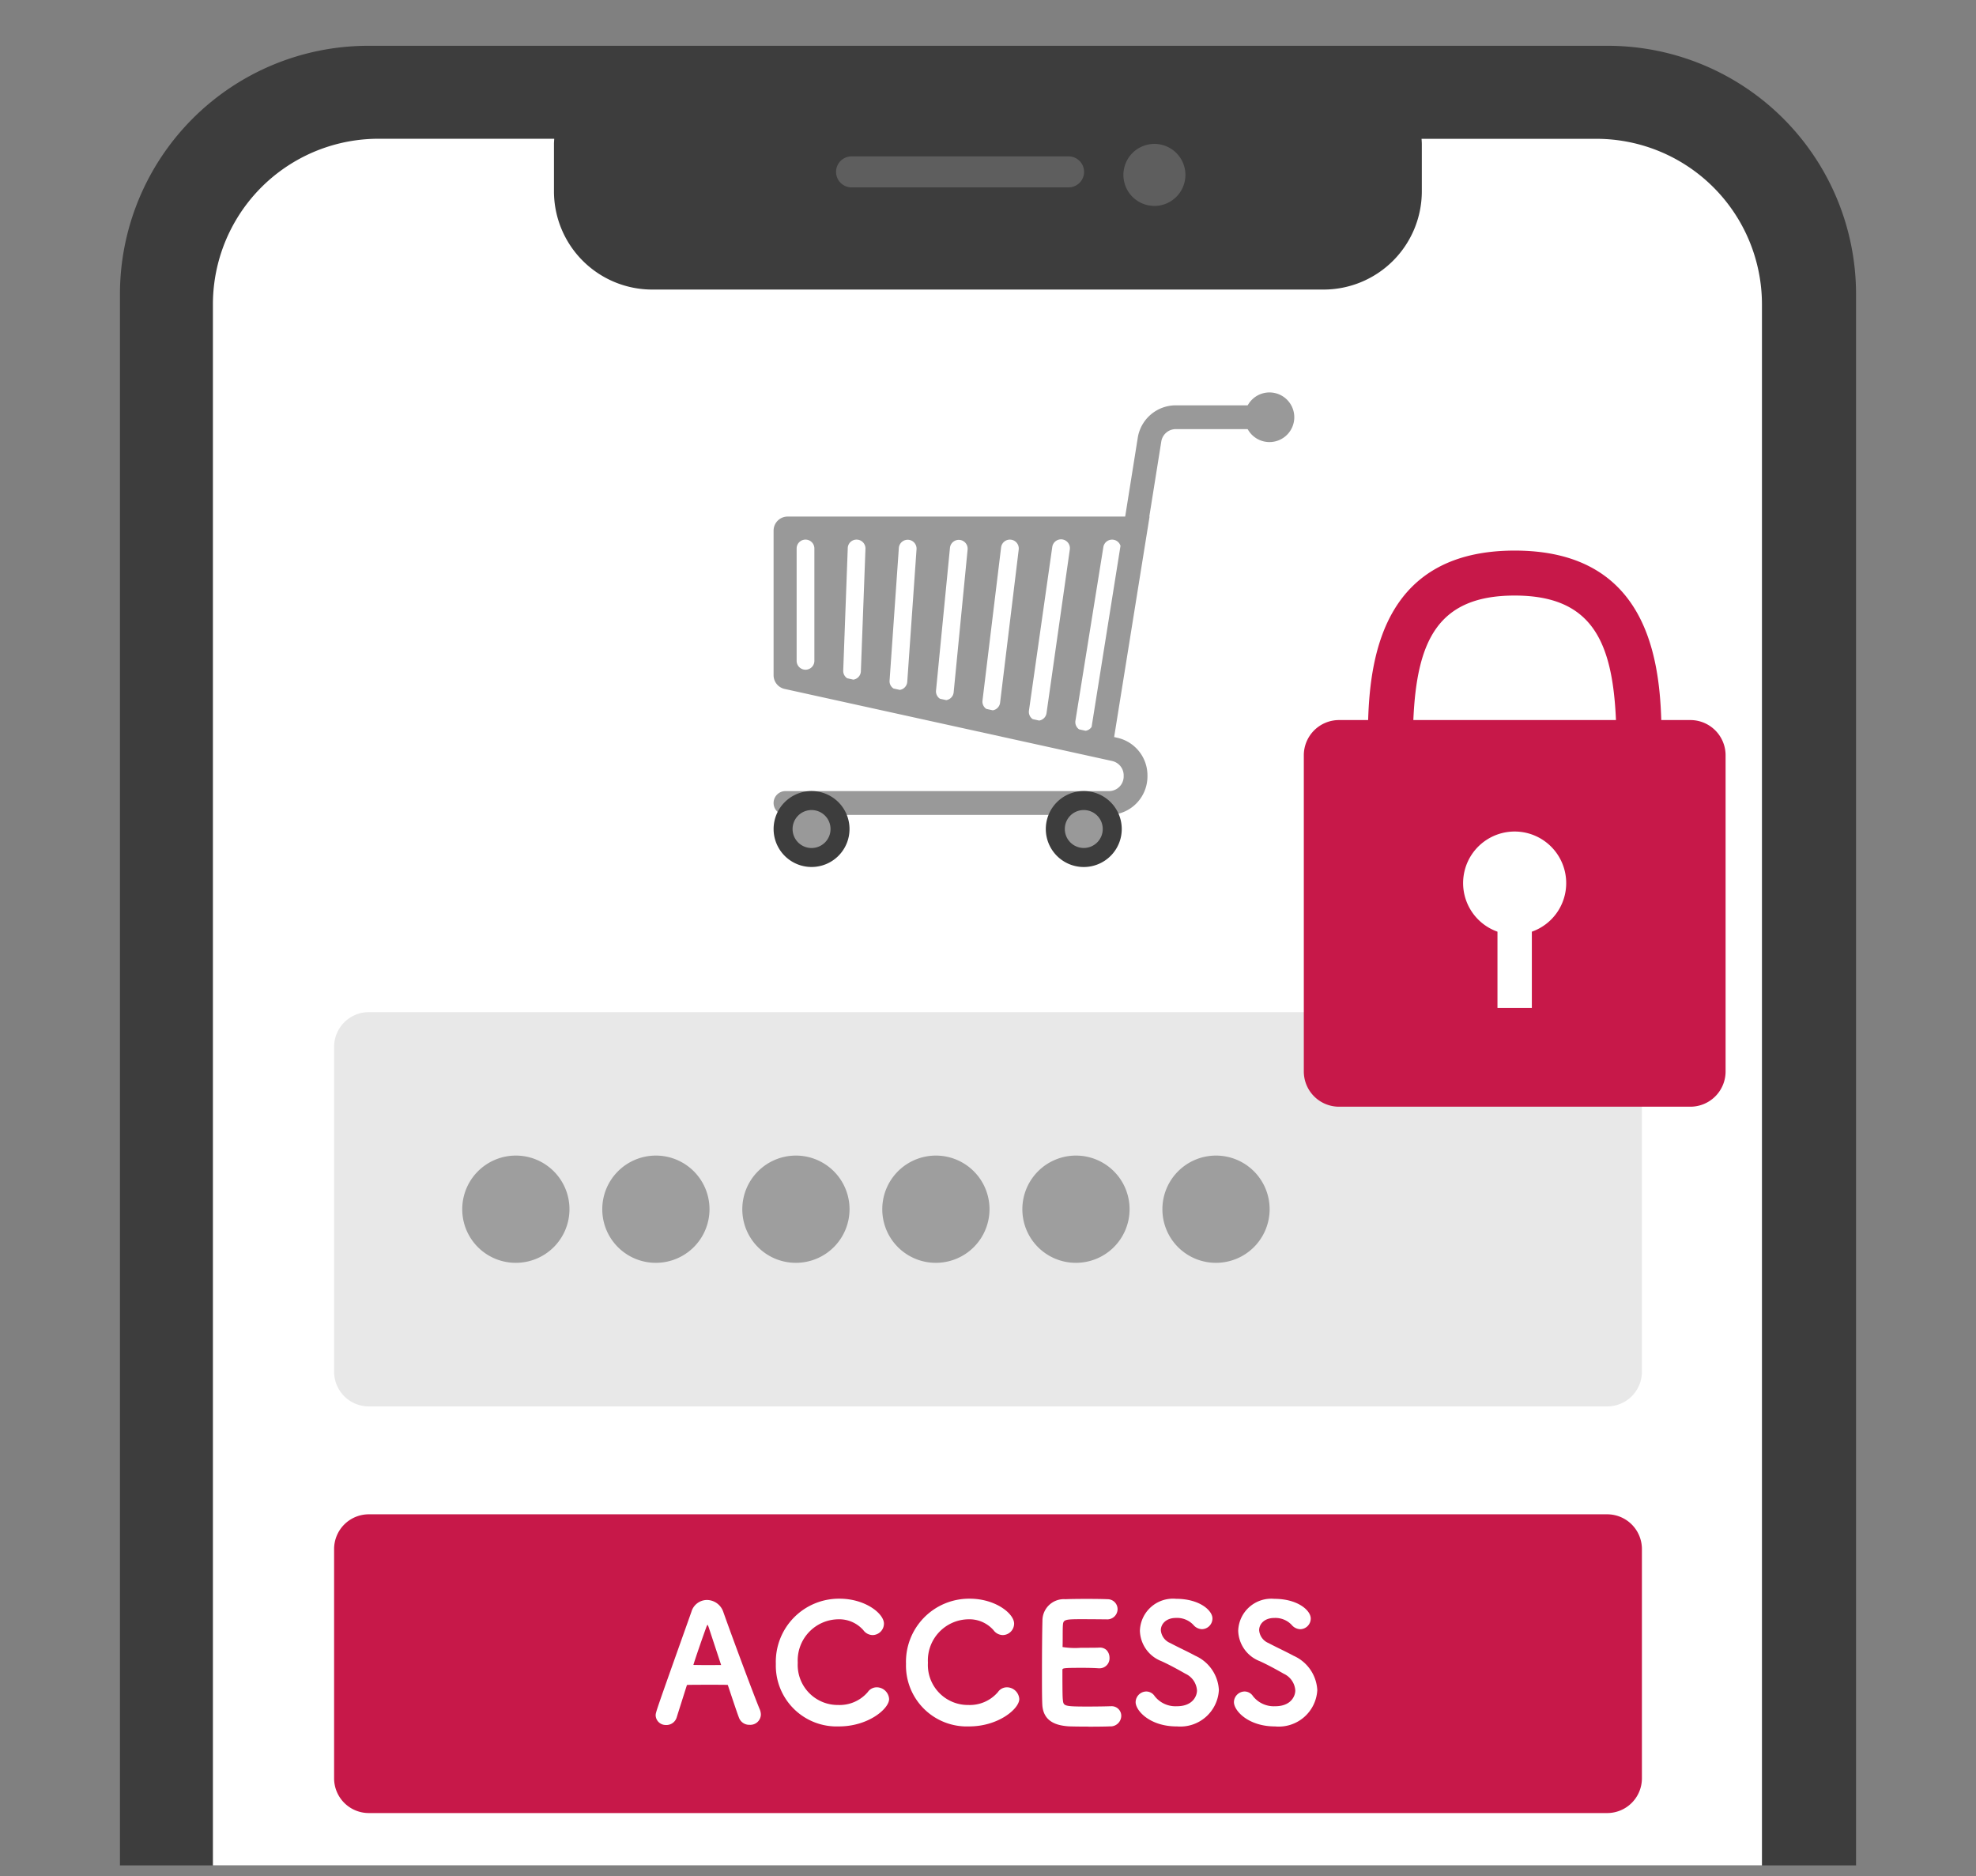 <svg xmlns="http://www.w3.org/2000/svg" xmlns:xlink="http://www.w3.org/1999/xlink" width="129.004" height="122.458" viewBox="0 0 129.004 122.458"><rect x="0" y="0" width="129.004" height="122.458" fill="#808080" stroke="none"/><defs><clipPath id="a"><rect width="129.004" height="121.757" transform="translate(0 0.001)" fill="none"/></clipPath><clipPath id="b"><rect width="129.004" height="122.458" fill="none"/></clipPath></defs><g clip-path="url(#a)"><path d="M104.957,211.458H24.047A16.216,16.216,0,0,1,7.831,195.242V19.206A16.217,16.217,0,0,1,24.047,2.989h80.91a16.217,16.217,0,0,1,16.216,16.217V195.242a16.216,16.216,0,0,1-16.216,16.216" fill="#3d3d3d"/><path d="M104.222,9.061H92.807c.006.115.017.227.017.343v3.084A6.416,6.416,0,0,1,86.409,18.9H42.582a6.416,6.416,0,0,1-6.416-6.415V9.4c0-.116.012-.228.018-.343H24.713A10.81,10.81,0,0,0,13.9,19.872v174.7a10.81,10.81,0,0,0,10.81,10.81h79.509a10.81,10.81,0,0,0,10.811-10.81V19.872A10.811,10.811,0,0,0,104.222,9.061" fill="#fff"/><path d="M75.367,13.441a2.024,2.024,0,1,0-2.025-2.024,2.024,2.024,0,0,0,2.025,2.024" fill="#5e5e5e"/><path d="M55.594,12.231H69.762a1.012,1.012,0,1,0,0-2.024H55.594a1.012,1.012,0,1,0,0,2.024" fill="#5e5e5e"/></g><g clip-path="url(#b)"><path d="M104.925,91.8H24.08a2.267,2.267,0,0,1-2.268-2.268v-21.2a2.267,2.267,0,0,1,2.268-2.267h80.845a2.268,2.268,0,0,1,2.268,2.267v21.2a2.268,2.268,0,0,1-2.268,2.268" fill="#e8e8e8"/><path d="M30.178,78.927a3.5,3.5,0,1,1,3.5,3.5,3.491,3.491,0,0,1-3.5-3.5" fill="#9e9e9e"/><path d="M39.32,78.927a3.5,3.5,0,1,1,3.5,3.5,3.491,3.491,0,0,1-3.5-3.5" fill="#9e9e9e"/><path d="M48.462,78.927a3.5,3.5,0,1,1,3.5,3.5,3.491,3.491,0,0,1-3.5-3.5" fill="#9e9e9e"/><path d="M57.6,78.927a3.5,3.5,0,1,1,3.5,3.5,3.491,3.491,0,0,1-3.5-3.5" fill="#9e9e9e"/><path d="M66.745,78.927a3.5,3.5,0,1,1,3.5,3.5,3.491,3.491,0,0,1-3.5-3.5" fill="#9e9e9e"/><path d="M75.888,78.927a3.5,3.5,0,1,1,3.5,3.5,3.491,3.491,0,0,1-3.5-3.5" fill="#9e9e9e"/><path d="M110.357,47h-1.9c-.136-4.454-1.2-11.062-9.567-11.062S89.455,42.545,89.32,47h-1.9a2.3,2.3,0,0,0-2.3,2.295V69.943a2.3,2.3,0,0,0,2.3,2.294h22.942a2.3,2.3,0,0,0,2.294-2.294V49.294A2.3,2.3,0,0,0,110.357,47M98.885,38.873c5.012,0,6.389,2.951,6.614,8.126H92.271c.225-5.175,1.6-8.126,6.614-8.126" fill="#c71849"/><path d="M102.25,57.653a3.365,3.365,0,1,0-4.487,3.16v4.976h2.244V60.813a3.357,3.357,0,0,0,2.243-3.16" fill="#fff"/><path d="M104.925,118.342H24.08a2.267,2.267,0,0,1-2.268-2.268V101.11a2.267,2.267,0,0,1,2.268-2.268h80.845a2.268,2.268,0,0,1,2.268,2.268v14.964a2.268,2.268,0,0,1-2.268,2.268" fill="#c71849"/><path d="M48.937,112.487a.616.616,0,0,1-.6-.389c-.126-.305-.4-1.145-.724-2.12-.021-.064-.052-.095-.116-.095-.168-.011-.6-.011-1.071-.011-.629,0-1.333,0-1.553.011a.134.134,0,0,0-.127.095c-.261.829-.5,1.585-.661,2.089a.6.6,0,0,1-.588.43.564.564,0,0,1-.6-.525c0-.189.032-.273,2.331-6.739a.968.968,0,0,1,.924-.7,1.046,1.046,0,0,1,.976.723c.672,1.89,2.036,5.543,2.383,6.362a.835.835,0,0,1,.064.305.6.6,0,0,1-.641.567m-1.754-3.811c-.325-.987-.64-1.942-.808-2.457-.063-.189-.116-.294-.178-.294s-.116.095-.19.305c-.157.42-.84,2.383-.84,2.477,0,.042.022.063.084.063.211,0,.6.01.967.01s.745-.01.892-.01c.063,0,.084-.01.084-.041a.11.11,0,0,0-.011-.053" fill="#fff"/><path d="M43.5,112.593a.656.656,0,0,1-.695-.621c0-.2,0-.2,2.109-6.131l.227-.641a1.061,1.061,0,0,1,1.015-.766,1.139,1.139,0,0,1,1.067.787c.656,1.848,2.024,5.514,2.38,6.357a.923.923,0,0,1,.071.342.689.689,0,0,1-.736.662.711.711,0,0,1-.688-.45c-.1-.25-.3-.851-.555-1.61l-.171-.514a.1.1,0,0,0-.014-.029c-.181-.011-.619-.011-1.082-.011-.624,0-1.331,0-1.548.011a.039.039,0,0,0-.041.029l-.321,1.014c-.133.418-.25.786-.339,1.073a.7.7,0,0,1-.679.5m2.656-7.968a.874.874,0,0,0-.833.639l-.229.641c-2.018,5.68-2.1,5.9-2.1,6.067a.469.469,0,0,0,.5.43.506.506,0,0,0,.5-.365c.089-.286.206-.655.339-1.073l.321-1.016a.231.231,0,0,1,.219-.161c.217-.01.926-.01,1.552-.01.487,0,.907,0,1.077.01h0a.2.2,0,0,1,.2.161l.171.513c.251.756.449,1.354.551,1.6a.518.518,0,0,0,.51.33.5.5,0,0,0,.545-.471.726.726,0,0,0-.057-.268c-.357-.845-1.726-4.517-2.384-6.367a.95.95,0,0,0-.886-.66m.063,4.251c-.21,0-.426,0-.613-.006-.14,0-.263-.005-.353-.005-.167,0-.18-.121-.18-.158,0-.133.756-2.271.846-2.511.091-.26.172-.367.279-.367.138,0,.206.17.269.36.168.513.482,1.465.806,2.451a.2.2,0,0,1,.018.089c0,.062-.032.136-.18.136l-.253,0c-.177,0-.406.007-.639.007m-.945-.2.335.005c.392.007.913.007,1.245,0l.229,0c-.322-.977-.631-1.916-.8-2.426a1.154,1.154,0,0,0-.087-.208.934.934,0,0,0-.1.222c-.157.419-.74,2.1-.825,2.411" fill="#fff"/><path d="M54.767,112.592a3.858,3.858,0,0,1-4.021-3.99,4.01,4.01,0,0,1,4.063-4.156c1.669,0,2.8.964,2.8,1.532a.66.66,0,0,1-.641.651.67.67,0,0,1-.535-.284,2.213,2.213,0,0,0-1.732-.745,2.774,2.774,0,0,0-2.719,2.929,2.719,2.719,0,0,0,2.728,2.855,2.507,2.507,0,0,0,2.016-.882.612.612,0,0,1,.515-.272.719.719,0,0,1,.7.672c0,.545-1.25,1.69-3.182,1.69" fill="#fff"/><path d="M54.767,112.687a3.971,3.971,0,0,1-4.116-4.085,4.121,4.121,0,0,1,4.158-4.252c1.682,0,2.9.972,2.9,1.628a.751.751,0,0,1-.736.747.766.766,0,0,1-.61-.321,2.1,2.1,0,0,0-1.657-.709,2.685,2.685,0,0,0-2.624,2.833,2.613,2.613,0,0,0,2.633,2.76,2.418,2.418,0,0,0,1.939-.844.709.709,0,0,1,.592-.31.815.815,0,0,1,.8.767c0,.628-1.351,1.786-3.277,1.786m.042-8.146a3.935,3.935,0,0,0-3.967,4.061,3.748,3.748,0,0,0,3.925,3.894c1.888,0,3.086-1.121,3.086-1.6a.625.625,0,0,0-.608-.576.519.519,0,0,0-.438.234,2.578,2.578,0,0,1-2.093.92,2.8,2.8,0,0,1-2.824-2.951,2.871,2.871,0,0,1,2.815-3.024,2.291,2.291,0,0,1,1.806.78.575.575,0,0,0,.461.249.565.565,0,0,0,.545-.555c0-.494-1.055-1.437-2.708-1.437" fill="#fff"/><path d="M63.265,112.592a3.858,3.858,0,0,1-4.021-3.99,4.01,4.01,0,0,1,4.063-4.156c1.669,0,2.8.964,2.8,1.532a.66.66,0,0,1-.641.651.67.67,0,0,1-.535-.284A2.213,2.213,0,0,0,63.2,105.6a2.774,2.774,0,0,0-2.719,2.929,2.719,2.719,0,0,0,2.728,2.855,2.507,2.507,0,0,0,2.016-.882.612.612,0,0,1,.515-.272.719.719,0,0,1,.7.672c0,.545-1.25,1.69-3.182,1.69" fill="#fff"/><path d="M63.265,112.687a3.971,3.971,0,0,1-4.116-4.085,4.121,4.121,0,0,1,4.158-4.252c1.682,0,2.9.972,2.9,1.628a.751.751,0,0,1-.736.747.766.766,0,0,1-.61-.321,2.1,2.1,0,0,0-1.657-.709,2.685,2.685,0,0,0-2.624,2.833,2.613,2.613,0,0,0,2.633,2.76,2.418,2.418,0,0,0,1.939-.844.709.709,0,0,1,.592-.31.815.815,0,0,1,.8.767c0,.628-1.351,1.786-3.277,1.786m.042-8.146A3.935,3.935,0,0,0,59.34,108.6a3.748,3.748,0,0,0,3.925,3.894c1.888,0,3.086-1.121,3.086-1.6a.625.625,0,0,0-.608-.576.519.519,0,0,0-.438.234,2.578,2.578,0,0,1-2.093.92,2.8,2.8,0,0,1-2.824-2.951A2.871,2.871,0,0,1,63.2,105.5a2.291,2.291,0,0,1,1.806.78.575.575,0,0,0,.461.249.565.565,0,0,0,.545-.555c0-.494-1.055-1.437-2.708-1.437" fill="#fff"/><path d="M70.6,105.589c-1.05,0-1.271.021-1.3.473-.02.252-.01.766-.02,1.375,0,.21.01.21,1.3.21.483,0,.987,0,1.175-.01a.528.528,0,0,1,.588.556.555.555,0,0,1-.555.6h-.053c-.263-.021-.661-.031-1.061-.031-1.3,0-1.406.01-1.406.23,0,1.565.011,1.806.031,1.985.053.482.221.5,1.7.5.621,0,1.292-.011,1.492-.022h.052a.533.533,0,0,1,.567.536.612.612,0,0,1-.661.588c-.137.011-.745.021-1.355.021s-1.207-.01-1.344-.021c-.965-.073-1.563-.42-1.606-1.344-.021-.441-.021-1.217-.021-2.068,0-1.28.011-2.708.032-3.37a1.3,1.3,0,0,1,1.417-1.322c.189-.011.788-.022,1.376-.022s1.175.011,1.333.022a.559.559,0,0,1,.588.556.578.578,0,0,1-.62.567s-.934-.011-1.648-.011" fill="#fff"/><path d="M71.091,112.7c-.588,0-1.208-.009-1.351-.02-.7-.054-1.64-.26-1.694-1.435-.021-.444-.021-1.235-.021-2.073,0-1.176.01-2.675.031-3.373a1.4,1.4,0,0,1,1.508-1.415c.183-.011.764-.021,1.381-.021s1.187.01,1.34.021a.652.652,0,0,1,.677.652.674.674,0,0,1-.715.663s-.936-.011-1.649-.011c-1.08,0-1.181.032-1.206.384-.012.153-.013.406-.014.726,0,.194,0,.412-.006.644a.237.237,0,0,0,0,.064,5.187,5.187,0,0,0,1.2.048c.484,0,.984,0,1.171-.01a.633.633,0,0,1,.492.156.723.723,0,0,1,.2.5.653.653,0,0,1-.651.694h-.053c-.248-.02-.632-.031-1.06-.031-1.23,0-1.311.017-1.311.134,0,1.592.012,1.808.031,1.974.041.384.089.419,1.605.419.642,0,1.3-.012,1.486-.021h.058a.626.626,0,0,1,.662.631.7.7,0,0,1-.752.684c-.141.011-.765.02-1.36.02m-.146-8.146c-.6,0-1.188.011-1.37.021a1.213,1.213,0,0,0-1.327,1.23c-.022.7-.032,2.192-.032,3.367,0,.836,0,1.625.021,2.064.037.8.491,1.174,1.518,1.253.137.01.761.02,1.336.02s1.21-.01,1.347-.02c.424-.021.573-.278.573-.493a.436.436,0,0,0-.47-.44h-.053c-.185.011-.846.021-1.491.021-1.433,0-1.732,0-1.8-.588-.022-.189-.031-.448-.031-2,0-.326.171-.326,1.5-.326.433,0,.823.012,1.068.032h.045a.46.46,0,0,0,.46-.5.529.529,0,0,0-.138-.357.45.45,0,0,0-.35-.1c-.19.009-.694.009-1.18.009-1.344,0-1.4,0-1.4-.305,0-.232,0-.448,0-.643,0-.324,0-.58.016-.74.039-.561.409-.561,1.4-.561.714,0,1.65.011,1.65.011a.481.481,0,0,0,.522-.471.465.465,0,0,0-.5-.461c-.152-.01-.721-.021-1.328-.021" fill="#fff"/><path d="M76.828,112.592c-1.712,0-2.593-.977-2.593-1.491a.614.614,0,0,1,.609-.6.565.565,0,0,1,.462.263,1.8,1.8,0,0,0,1.533.7c1.154,0,1.406-.787,1.406-1.123a1.387,1.387,0,0,0-.8-1.176c-.462-.263-1.028-.577-1.585-.829a2.007,2.007,0,0,1,.924-3.885c1.448,0,2.277.694,2.277,1.187a.61.61,0,0,1-.588.608.665.665,0,0,1-.493-.252,1.533,1.533,0,0,0-1.207-.482.968.968,0,0,0-1.081.892,1.078,1.078,0,0,0,.661.924c.431.231,1.156.567,1.638.829a2.49,2.49,0,0,1,1.49,2.153,2.429,2.429,0,0,1-2.655,2.278" fill="#fff"/><path d="M76.828,112.688c-1.765,0-2.688-1.033-2.688-1.587a.709.709,0,0,1,.7-.694.658.658,0,0,1,.54.3,1.728,1.728,0,0,0,1.455.663c1.036,0,1.311-.671,1.311-1.027a1.293,1.293,0,0,0-.749-1.092c-.475-.27-1.033-.579-1.578-.826a2.194,2.194,0,0,1-1.4-1.976,2.16,2.16,0,0,1,2.363-2.091c1.529,0,2.373.758,2.373,1.282a.7.7,0,0,1-.683.7.768.768,0,0,1-.566-.284,1.46,1.46,0,0,0-1.134-.45c-.647,0-.986.4-.986.8a.99.99,0,0,0,.611.838c.2.107.458.235.727.368.32.157.65.32.911.462a2.6,2.6,0,0,1,1.54,2.237,2.518,2.518,0,0,1-2.751,2.374m-1.984-2.09a.516.516,0,0,0-.513.5c0,.487.858,1.4,2.5,1.4a2.333,2.333,0,0,0,2.56-2.182,2.417,2.417,0,0,0-1.44-2.069c-.259-.14-.587-.3-.9-.459-.271-.133-.533-.262-.732-.369a1.174,1.174,0,0,1-.712-1.008,1.054,1.054,0,0,1,1.177-.989,1.646,1.646,0,0,1,1.278.514.574.574,0,0,0,.422.221.516.516,0,0,0,.492-.513c0-.455-.83-1.091-2.182-1.091a1.976,1.976,0,0,0-2.171,1.9,2.009,2.009,0,0,0,1.288,1.8c.551.25,1.114.561,1.592.833a1.493,1.493,0,0,1,.846,1.259c0,.422-.313,1.219-1.5,1.219a1.916,1.916,0,0,1-1.611-.743.474.474,0,0,0-.384-.223" fill="#fff"/><path d="M83.246,112.592c-1.712,0-2.593-.977-2.593-1.491a.614.614,0,0,1,.609-.6.565.565,0,0,1,.462.263,1.8,1.8,0,0,0,1.533.7c1.154,0,1.406-.787,1.406-1.123a1.387,1.387,0,0,0-.8-1.176c-.462-.263-1.028-.577-1.585-.829a2.007,2.007,0,0,1,.924-3.885c1.448,0,2.277.694,2.277,1.187a.61.61,0,0,1-.588.608A.665.665,0,0,1,84.4,106a1.533,1.533,0,0,0-1.207-.482.968.968,0,0,0-1.081.892,1.078,1.078,0,0,0,.661.924c.431.231,1.156.567,1.638.829a2.49,2.49,0,0,1,1.49,2.153,2.429,2.429,0,0,1-2.655,2.278" fill="#fff"/><path d="M83.246,112.688c-1.765,0-2.688-1.033-2.688-1.587a.709.709,0,0,1,.7-.694.658.658,0,0,1,.54.3,1.728,1.728,0,0,0,1.455.663c1.036,0,1.311-.671,1.311-1.027a1.293,1.293,0,0,0-.749-1.092c-.475-.27-1.033-.579-1.578-.826a2.194,2.194,0,0,1-1.4-1.976A2.16,2.16,0,0,1,83.2,104.36c1.529,0,2.373.758,2.373,1.282a.7.7,0,0,1-.683.7.768.768,0,0,1-.566-.284,1.46,1.46,0,0,0-1.134-.45c-.647,0-.986.4-.986.8a.99.99,0,0,0,.611.838c.2.107.458.235.727.368.32.157.65.32.911.462A2.6,2.6,0,0,1,86,110.314a2.518,2.518,0,0,1-2.751,2.374m-1.984-2.09a.516.516,0,0,0-.513.5c0,.487.858,1.4,2.5,1.4a2.333,2.333,0,0,0,2.56-2.182,2.417,2.417,0,0,0-1.44-2.069c-.259-.14-.587-.3-.9-.459-.271-.133-.533-.262-.732-.369a1.174,1.174,0,0,1-.712-1.008,1.054,1.054,0,0,1,1.177-.989,1.646,1.646,0,0,1,1.278.514.574.574,0,0,0,.422.221.516.516,0,0,0,.492-.513c0-.455-.83-1.091-2.182-1.091a1.976,1.976,0,0,0-2.171,1.9,2.009,2.009,0,0,0,1.288,1.8c.551.25,1.114.561,1.592.833a1.493,1.493,0,0,1,.846,1.259c0,.422-.313,1.219-1.5,1.219a1.916,1.916,0,0,1-1.611-.743.474.474,0,0,0-.384-.223" fill="#fff"/><path d="M81.258,27.236a1.62,1.62,0,1,0,1.621-1.621,1.621,1.621,0,0,0-1.621,1.621" fill="#999"/><path d="M82.878,26.457H76.761a2.513,2.513,0,0,0-2.482,2.118l-.821,5.142H51.419a.918.918,0,0,0-.915.915v9.443a.917.917,0,0,0,.719.893l3.685.811h0l1.281.282,16.3,3.586h0l.118.026a.961.961,0,0,1,.753.937v.067a.958.958,0,0,1-.957.959H51.281a.777.777,0,0,0,0,1.554H72.4a2.513,2.513,0,0,0,2.512-2.513v-.067a2.514,2.514,0,0,0-1.975-2.456l-.2-.045,2.313-14.391h-.017l.782-4.9a.961.961,0,0,1,.949-.809h6.116a.777.777,0,1,0,0-1.554M72.033,35.709a.579.579,0,0,1,.663-.479.572.572,0,0,1,.456.4L71.266,47.446a.57.57,0,0,1-.391.253l-.426-.093a.574.574,0,0,1-.239-.56Zm-3.338.011a.579.579,0,1,1,1.146.162l-1.519,10.67a.571.571,0,0,1-.479.48l-.423-.093a.571.571,0,0,1-.245-.55Zm-3.338.011a.579.579,0,1,1,1.15.14l-1.216,10a.57.57,0,0,1-.48.492l-.42-.092a.574.574,0,0,1-.249-.539Zm-3.337.013a.579.579,0,0,1,1.152.113l-.912,9.334a.571.571,0,0,1-.485.507l-.412-.091a.573.573,0,0,1-.255-.527Zm-3.338.016a.579.579,0,0,1,1.155.081L59.23,44.51a.572.572,0,0,1-.485.521l-.412-.091a.566.566,0,0,1-.257-.511Zm-3.336.018a.571.571,0,0,1,.6-.556.579.579,0,0,1,.556.6l-.3,8a.572.572,0,0,1-.491.539l-.4-.089a.569.569,0,0,1-.261-.494Zm-2.179,7.357a.579.579,0,1,1-1.158,0V35.8a.579.579,0,0,1,1.158,0Z" fill="#999"/><path d="M68.276,54.112a2.479,2.479,0,1,0,2.477-2.478,2.477,2.477,0,0,0-2.477,2.478" fill="#3d3d3d"/><path d="M69.517,54.112a1.238,1.238,0,1,0,1.237-1.239,1.237,1.237,0,0,0-1.237,1.239" fill="#999"/><path d="M50.505,54.112a2.478,2.478,0,1,0,2.478-2.478,2.477,2.477,0,0,0-2.478,2.478" fill="#3d3d3d"/><path d="M52.983,52.874a1.239,1.239,0,1,0,1.239,1.239,1.239,1.239,0,0,0-1.239-1.239" fill="#999"/></g></svg>